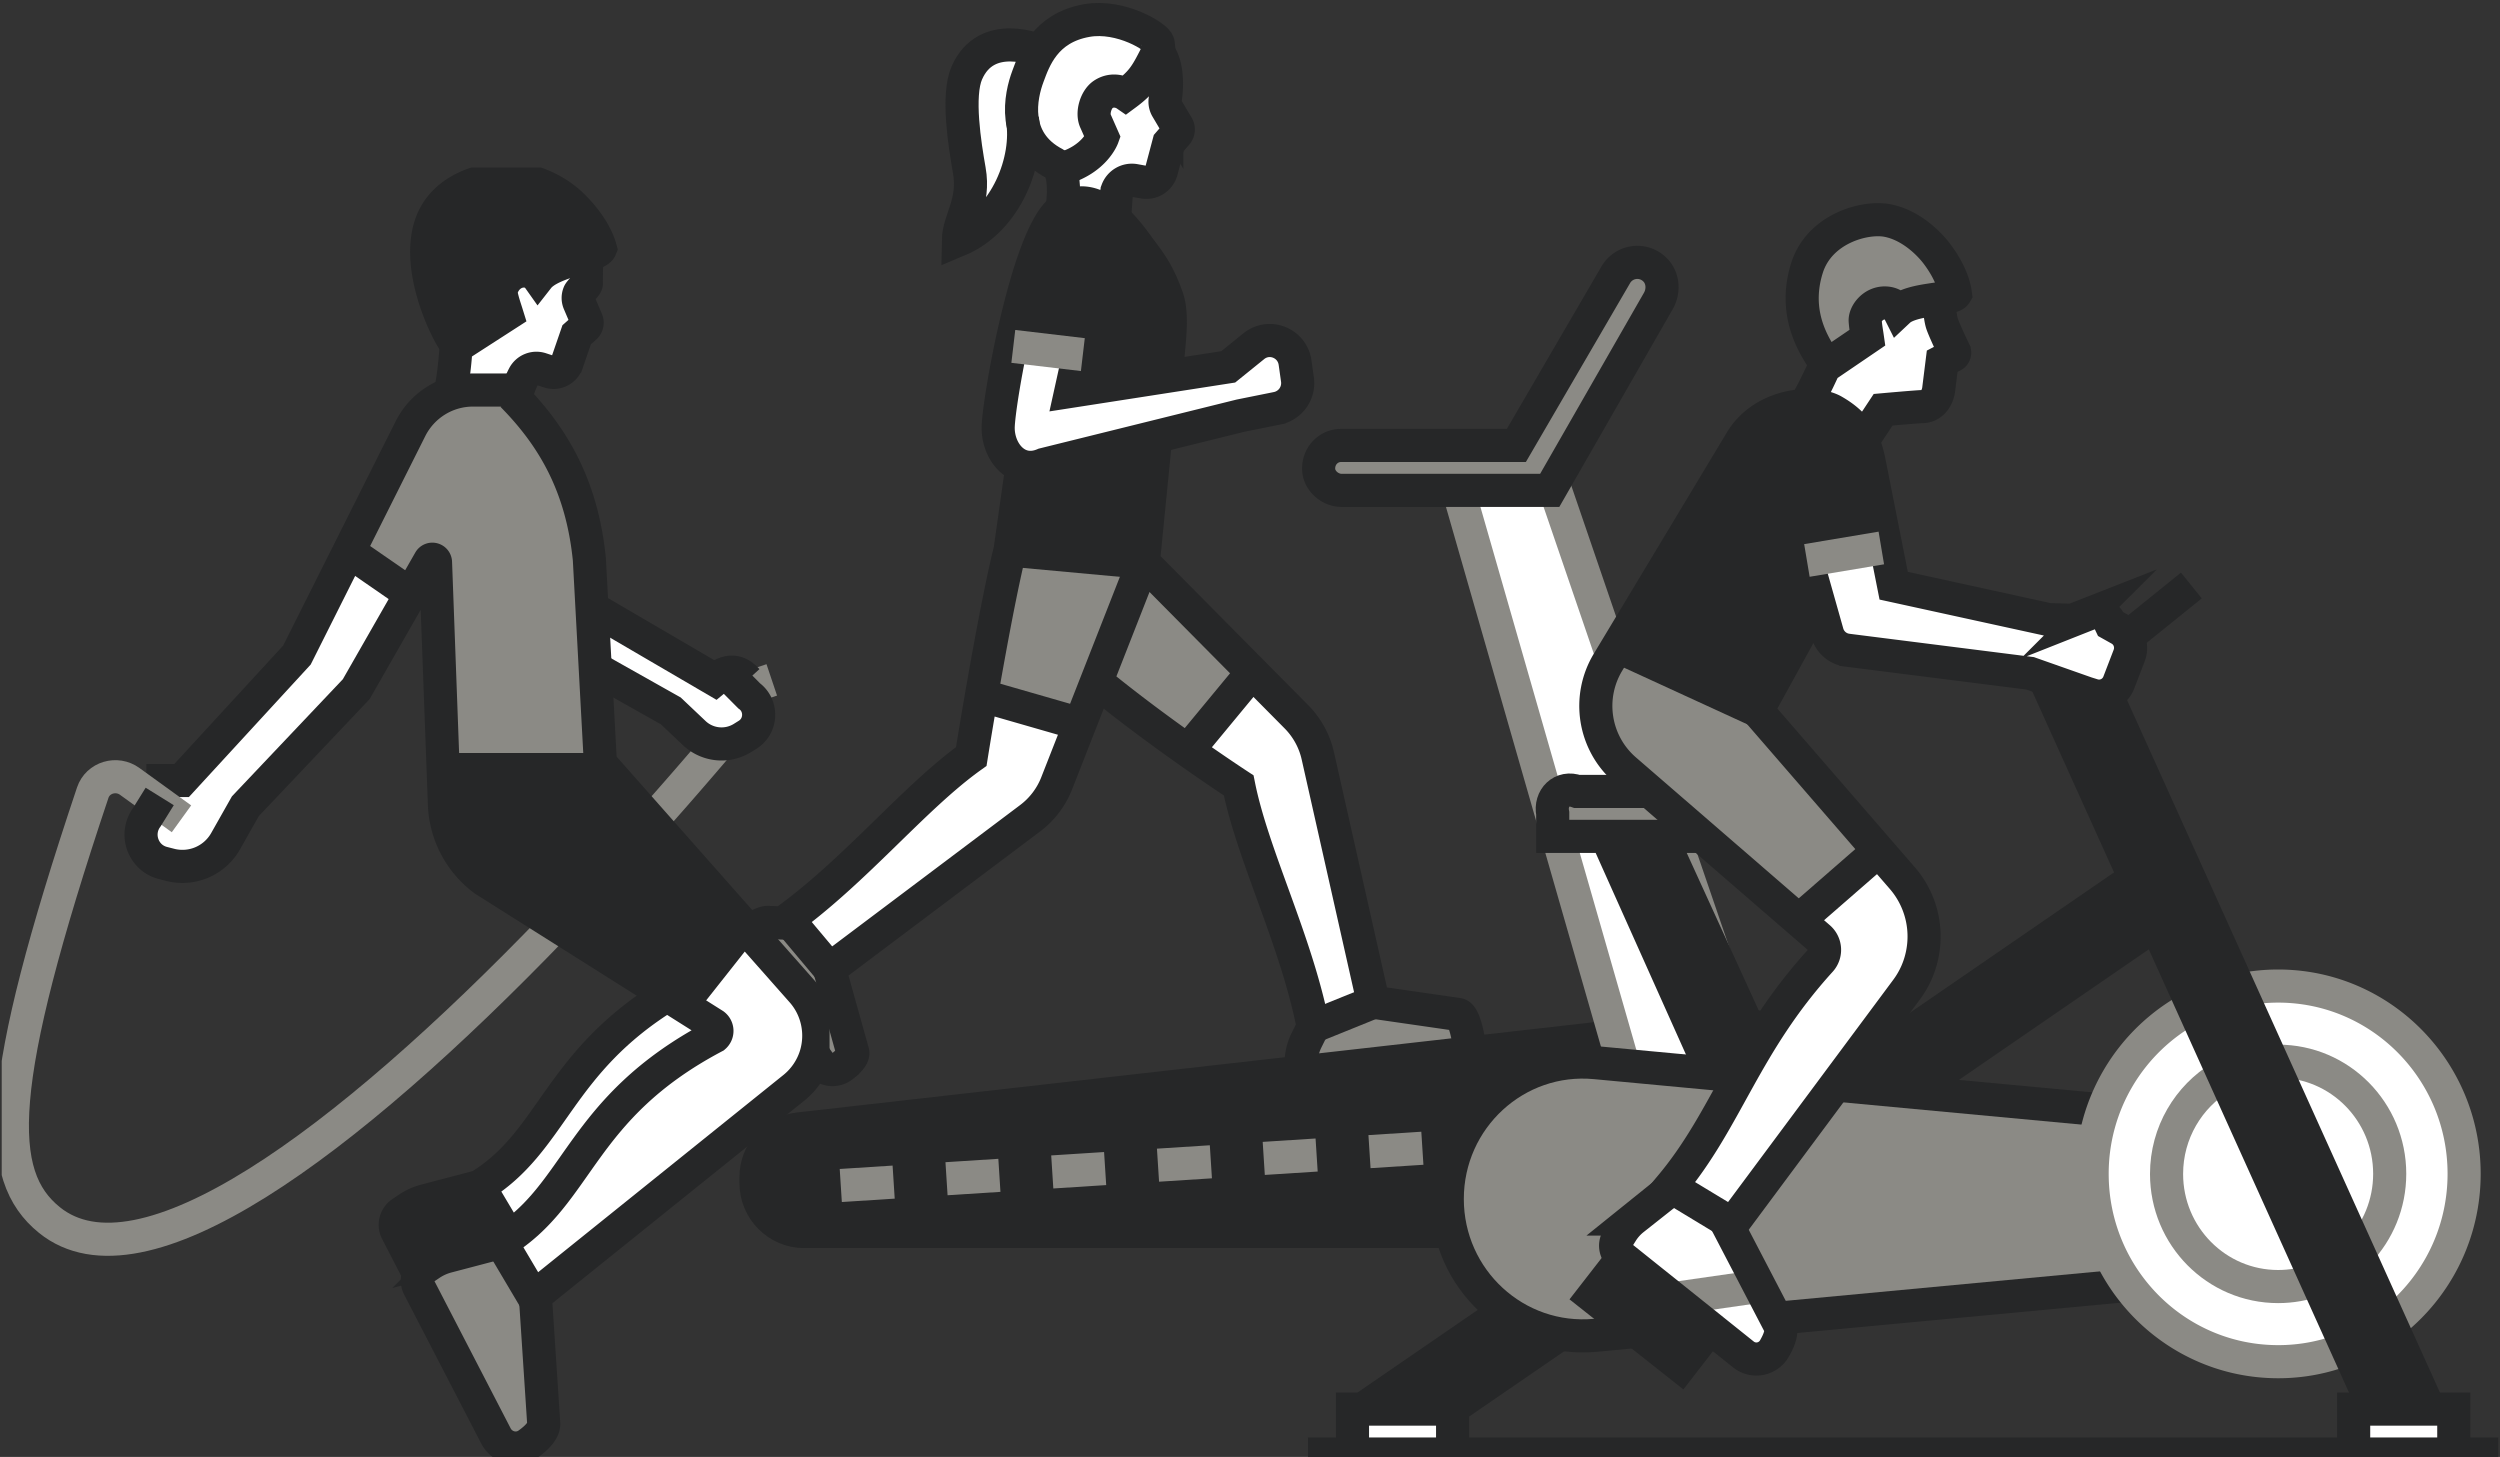 <svg xmlns="http://www.w3.org/2000/svg" width="151" height="88" fill="none" viewBox="0 0 151 88">
  <rect x="0" y="0" width="151" height="88" fill="#333333" stroke="none"/>
  <g clip-path="url(#a)">
    <path fill="#fff" d="m70.086 2.935-2.331 2.788c-.29-.319-.672-.326-1.021-.204-.336.116-.599.72-.457 1.52.053.291.315.63.49 1.058-.255.943-1.276 1.478-2.338 1.831l-.114 2.313c.833-.298 2.345.163 2.862.63 0 0 .06-1.66.544-2.129.182-.163.914-.122 1.485-.061a.858.858 0 0 0 .92-.624l.572-2 .557-.469-.826-1.879-.336-2.774h-.007Z"/>
    <path fill="#fff" d="M64.1 10.233c.625.089 2.15-.705 2.325-2.116-.323-.685-.49-2.164.309-2.604.833-.455 1.612.101 1.612.101s1.888-2.028 1.754-3.12c-1.102-1.343-5.026-1.946-7.042.116-.873.888-1.605 2.7-1.578 3.88.053 2.638 2.62 3.75 2.62 3.75v-.007Z"/>
    <path fill="#999" d="m50.836 73.707 3.28-.048.04-1.682-3.232.326-.088 1.404Z"/>
    <path fill="#fff" d="M62.588 2.833s-.665 2.707-.692 5.223c-.047 4.104-3.554 5.779-3.554 5.779s.51-1.357 0-3.452c-.7-2.876-.356-5.834.658-6.77 1.734-1.587 3.588-.786 3.588-.786v.006Zm-1.774 17.9 4.16.604-.552 2.38 9.93-1.634 2.218-1.54c1.512-.081 2.359 2.564 1.29 3.914l-15.883 3.73c-1.68-.502-1.868-1.444-1.801-2.469l.645-4.985h-.007Zm15.064 20.084-3.79 4.565 2.635 2.102 4.434 14.312 3.648-1.167-3.554-16.034-3.373-3.778Z"/>
    <path fill="#262728" d="m61.002 21.018 4.16.604-.37 1.96 5.771-.733.242-4.72-3.171-4.688s-1.754-1.573-3.46-.664c-1.707.909-3.165 8.24-3.165 8.24h-.007Zm.686 7.421-.672 4.788L69.01 34l.82-7.59-8.143 2.029Z"/>
    <path fill="#8B8A85" d="m79.943 61.721-1.115 1.276-.222 1.641 10.193-1.153-.477-2.09-5.517-.766-2.862 1.092ZM47.571 55.78l-1.512.271-1.626.977 5.02 6.912c.416.57 1.222.657 1.746.196a1.22 1.22 0 0 0 .343-1.33l-1.633-4.496-2.338-2.523v-.007Zm13.297-22.56-1.613 8.784 6.074 1.608.74-2.402 5.63 4.009 4.038-4.355-6.773-7.121-8.096-.523Z"/>
    <path fill="#fff" d="m65.397 43.89-5.665-1.67-.846 3.27-11.214 9.835 2.52 2.91 13.128-9.713 2.077-4.633Z"/>
    <path fill="#8B8A85" d="m100.161 18.183-6.558 11.436H81.032c-.686 0-1.35-.564-1.385-1.255-.033-.848.612-1.459 1.351-1.459h10.59l6.006-10.31a1.504 1.504 0 0 1 2.345-.325c.517.488.578 1.295.222 1.913Z"/>
    <path fill="#262728" d="M104.992 74.385h-56.42c-1.606 0-2.91-1.316-2.91-2.937v-.346c0-1.492 1.116-2.754 2.588-2.916l56.09-6.356c3.467-.393 6.504 2.347 6.504 5.867v.78c0 3.263-2.621 5.908-5.852 5.908Z"/>
    <path fill="#fff" d="m106.376 65.988-12.45-36.376h-5.853L99.18 68.287c.49 1.737 2.116 2.89 3.897 2.76 2.479-.175 4.119-2.685 3.299-5.059Z"/>
    <path stroke="#262728" stroke-miterlimit="10" stroke-width="2" d="M66.263 41.197c3.171 2.598 6.9 5.155 8.553 6.24.847 4.24 3.468 9.333 4.502 14.576l-.403.814a3.16 3.16 0 0 0-.33 1.397v.658M69.79 26.58l-.732 7.38 9.252 9.34a4.881 4.881 0 0 1 1.29 2.367l3.347 14.867 5.12.74c.483.081.732 2.211.732 2.211M71.981 45.036l3.662-4.43m-6.585-6.64-5.22 13.308a4.87 4.87 0 0 1-1.62 2.15l-12.114 9.11 1.404 5.026c.054.224-.255.55-.611.827a.978.978 0 0 1-1.411-.196l-4.757-6.607a.858.858 0 0 1 .248-1.234c.518-.312 1.143-.651 1.405-.638l.9.04c4.334-3.079 7.881-7.555 11.382-10.058.578-3.602 1.612-9.516 2.345-12.467l.732-5.168m-2.029 14.074 5.49 1.58"/>
    <path stroke="#262728" stroke-miterlimit="10" stroke-width="2" d="M70.523 22.15c-.04-.793.403-2.909-.02-4.137-.578-1.668-1.17-2.313-1.774-3.147-1.478-2.062-3.037-3.296-4.589-2.211-2.076 1.445-3.85 11.714-3.85 13.192 0 1.48 1.17 2.89 2.755 2.205l11.872-2.944 2.224-.448a1.55 1.55 0 0 0 1.223-1.75l-.141-1.003c-.168-1.194-1.559-1.75-2.493-.997l-1.545 1.248-9.508 1.478 1.465-6.64"/>
    <path stroke="#262728" stroke-miterlimit="10" stroke-width="2" d="M67.332 12.926c.053-.366.06-1.187.147-1.424a.947.947 0 0 1 1.042-.604l.558.102a.94.94 0 0 0 1.075-.699l.443-1.669.477-.549a.401.401 0 0 0 .04-.468l-.638-1.072a.79.79 0 0 1-.087-.59s.322-1.906-.457-2.815c-.659 1.31-.9 1.791-1.949 2.564 0 0-.658-.454-1.35 0-.45.299-.699 1.16-.45 1.642l.416.943s-.47 1.315-2.365 1.878"/>
    <path stroke="#262728" stroke-miterlimit="10" stroke-width="2" d="M69.966 3.376c.047-.285.033-.407-.014-.767-.054-.36-2.237-1.73-4.3-1.37-2.547.441-3.192 2.367-3.568 3.378-.423 1.133-1.062 3.887 1.646 5.284.49.25.612 1.397.41 2.76"/>
    <path stroke="#262728" stroke-miterlimit="10" stroke-width="2" d="M62.77 3.07s-3.185-1.397-4.375 1.337c-.598 1.377-.12 4.34.148 5.867.35 1.96-.638 3.018-.658 4.233 2.943-1.228 4.28-4.904 3.87-7.299m-.739 26.019 8.042.74"/>
    <path stroke="#8B8A85" stroke-miterlimit="10" stroke-width="2" d="m61.204 20.923 4.2.495"/>
    <path stroke="#262728" stroke-miterlimit="10" stroke-width="2" d="m79.298 62.013 3.655-1.479m22.301 1.336c3.097.32 5.583 2.958 5.583 6.241v.366c0 3.263-2.62 5.908-5.852 5.908H48.572c-1.606 0-2.91-1.316-2.91-2.937v-.346c0-1.492 1.116-2.754 2.588-2.916l49.404-5.596m-50.036-7.027 2.486 2.964"/>
    <path stroke="#8B8A85" stroke-dasharray="3.2 3.2" stroke-miterlimit="10" stroke-width="2" d="m50.783 71.604 46.058-2.95"/>
    <path stroke="#8B8A85" stroke-miterlimit="10" stroke-width="2" d="m93.919 29.537 12.45 36.376c.82 2.374-.813 4.884-3.299 5.06-1.781.13-3.407-1.024-3.897-2.76L88.066 29.537"/>
    <path stroke="#262728" stroke-miterlimit="10" stroke-width="2" d="m100.161 18.183-6.558 11.436H81.032c-.686 0-1.35-.564-1.385-1.255-.033-.848.612-1.459 1.351-1.459h10.59l6.006-10.31a1.504 1.504 0 0 1 2.345-.325c.517.488.578 1.295.222 1.913Z"/>
    <path fill="#262728" d="m83.095 84.743 1.87 2.734L130.49 55.74l-1.871-2.734-45.523 31.738Z"/>
    <path fill="#8B8A85" d="m128.051 77.709-31.27 2.923c-4.455.414-8.708-2.896-9.138-7.386-.504-5.257 3.837-9.537 8.91-9.062l31.498 2.944v10.587-.006Z"/>
    <path fill="#fff" d="M137.794 82.395c6.122 0 11.086-5.01 11.086-11.191 0-6.181-4.964-11.192-11.086-11.192-6.123 0-11.087 5.01-11.087 11.192 0 6.18 4.964 11.191 11.087 11.191Z"/>
    <path fill="#262728" d="m126.246 40.77-2.135.994 19.937 43.639 2.136-.995-19.938-43.638Zm-26.441 8.833-2.66 1.238 7.165 15.682 2.66-1.239-7.165-15.681Z"/>
    <path fill="#fff" d="M148.208 85.109h-6.047v2.713h6.047v-2.713Zm-60.471 0H81.69v2.713h6.047v-2.713Z"/>
    <path fill="#8B8A85" d="M95.316 47.803h7.203v2.713h-8.735V49.35c0-.855.685-1.547 1.532-1.547Z"/>
    <path fill="#262728" d="m103.252 80.402-5.26-4.254-1.668 2.102 5.26 4.254 1.668-2.102Z"/>
    <path fill="#fff" d="M114.734 18.875s-.994-.726-1.592-.251c-.598.475-.565 1.207-.256 1.946l-2.486 1.46-1.014 1.98c1.431.577 2.096 1.682 3.017 2.768l1.343-2.035s3.004-.305 3.091-.61l.282-1.866.84-.787-1.216-3.581-2.009.977Z"/>
    <path fill="#8B8A85" d="m110.078 22.096 2.835-1.309s-.665-1.377.235-2.163c.733-.645 1.579 0 1.579 0l3.454-1.425c.034-.875-2.103-3.452-3.662-3.832-2.52-.61-4.273.59-5.389 2.618-1.464 2.672.948 6.111.948 6.111Z"/>
    <path fill="#fff" d="m109.104 33.675 1.558 5.304 12.014 1.573s3.971 1.818 4.777 1.479c.806-.34 1.156-3.27 1.156-3.27l-.874-.644s-.423-1.051-.873-1.193c-.994-.312-2.177.596-2.177.596l-10.24-2.292-.618-2.17-4.73.623.007-.006Zm4.434 17.615-4.683 4.334s1.666 1.695 1.31 2.292c-.134.231-1.794 1.513-3.406 4.158-2.493 4.083-4.153 7.414-5.785 9.564l3.722 2.218 10.717-14.508c1.155-1.438 1.055-3.25.282-5.23l-2.164-2.828h.007Z"/>
    <path fill="#262728" d="m97.648 38.823 8.553 3.907 3.548-6.302-.605-2.57 4.696-.794-1.29-6.552s-2.311-3.134-5.536-1.716c-2.197.97-9.366 14.04-9.366 14.04v-.013Z"/>
    <path fill="#8B8A85" d="m97.54 39 8.654 3.974 7.237 8.56-5.073 4.26-10.381-9.618a4.645 4.645 0 0 1-1.223-4.925l.78-2.252h.006Z"/>
    <path fill="#fff" d="m100.685 71.787 3.594 2.001 3.454 6.735-1.512 1.676-8.896-6.878 1.277-1.77 2.083-1.764Z"/>
    <path stroke="#8B8A85" stroke-miterlimit="10" stroke-width="2" d="m100.9 78.461 5.24-.752"/>
    <path stroke="#262728" stroke-miterlimit="10" stroke-width="2" d="m128.407 77.647-21.117 1.981m3.695-14.081 16.078 1.5m-17.959-42.726c.45-.712 1.175-2.34 1.175-2.34-.409-.685-2.096-2.76-1.135-5.8.746-2.366 3.48-3.126 4.858-2.861 1.377.264 2.466 1.329 2.97 1.987.799 1.051 1.068 1.926 1.135 2.442-.228.38-2.62.258-3.42 1.01 0 0-.228-.454-.833-.46-.726-.014-1.23.664-1.196 1.091.034.42.081.631.134 1.004l-2.513 1.71m-9.137 49.527-2.486 2.001a3.1 3.1 0 0 0-.713.8l-.235.373a.816.816 0 0 0 .181 1.072l7.425 5.942a1.252 1.252 0 0 0 1.848-.346c.302-.516.524-1.085.329-1.445l-3.346-6.423"/>
    <path stroke="#262728" stroke-miterlimit="10" stroke-width="2" d="M117.126 18.38s.054.847.188 1.213c.195.53.719 1.608.719 1.608a.197.197 0 0 1-.074.278l-.651.34-.202 1.62c-.054.624-.443 1.113-.988 1.12-.255 0-2.378.19-2.378.19l-1.344 2.034"/>
    <path stroke="#262728" stroke-miterlimit="10" stroke-width="2" d="m109.883 36.123-3.742 6.803 8.761 10.113a5.386 5.386 0 0 1 1.209 4.579 5.317 5.317 0 0 1-.96 2.164L104.635 73.93l-3.742-2.265c3.42-4.063 4.435-8.553 9.064-13.647a.97.97 0 0 0-.087-1.377L98.145 46.494a5.108 5.108 0 0 1-1.028-6.484l8.043-13.376c1.37-2.272 4.427-2.469 5.583-1.81 1.418.813 1.868 1.742 2.137 2.99l1.498 7.563 9.36 2.048 1.437.041 1.002-.393a.982.982 0 0 1 1.249.495l.061.129.544.305c.558.312.8.99.571 1.594l-.625 1.628c-.242.63-.927.963-1.565.766l-.39-.122-3.407-1.2-11.046-1.398a1.443 1.443 0 0 1-1.196-1.03l-2.734-9.673M79.002 87.822h71.894"/>
    <path stroke="#8B8A85" stroke-miterlimit="10" stroke-width="2" d="M141.684 81.473a11.057 11.057 0 0 1-4.085.773c-6.208 0-11.234-5.08-11.234-11.34a11.36 11.36 0 0 1 5.959-10.019m3.01-1.099c.733-.149 1.492-.23 2.265-.23 6.201 0 11.234 5.08 11.234 11.34 0 3.623-1.687 6.851-4.307 8.927"/>
    <path stroke="#262728" stroke-miterlimit="10" stroke-width="2" d="M142.161 87.822v-2.713h6.047v2.713m-32.715-21.868 14.661-10.08M87.381 85.278l6.981-4.795m-3.077-1.547-8.983 6.173m46.656-32.076-17.933 12.33m-7.693-.766L97.05 50.571m3.272-.055 5.691 12.454M87.737 87.822v-2.713H81.69v2.713m50.668-52.458-3.749 3.025m-26.09 12.127h-8.735v-1.383c-.181-.923.558-1.669 1.472-1.33h4.576m-1.929-8.661 8.238 3.784"/>
    <path stroke="#8B8A85" stroke-miterlimit="10" stroke-width="2" d="m113.632 33.098-4.495.753"/>
    <path stroke="#262728" stroke-miterlimit="10" stroke-width="2" d="m103.352 80.123-1.848 2.388-5.308-4.199 1.848-2.38"/>
    <path stroke="#8B8A85" stroke-miterlimit="10" stroke-width="2" d="M137.176 64.109c.141-.007.282-.013.423-.013 3.722 0 6.739 3.045 6.739 6.803 0 1.824-.712 3.48-1.868 4.7m-2.587 1.709c-.712.258-1.485.4-2.284.4-3.723 0-6.739-3.045-6.739-6.802 0-2.49 1.33-4.674 3.305-5.86"/>
    <path stroke="#262728" stroke-miterlimit="10" stroke-width="2" d="m108.687 55.55 4.945-4.308M98.67 80.435l-2.305.217c-4.805.448-8.95-3.364-8.95-8.234s4.145-8.689 8.95-8.234l8.627.807m21.917-23.74 19.855 43.939m-3.367-.15-20.069-44.427"/>
    <g clip-path="url(#b)">
      <path fill="#262728" d="m31.543 82.695-.57-7.558-1.994-3.367-3.56.924-1.723 1.1 5.192 9.982c.725.884 2.687.425 2.661-1.08h-.006Z"/>
      <path fill="#8B8A85" d="m32.838 85.963-.57-7.558-1.994-3.366-3.56.923-1.723 1.1 5.192 9.982c.725.884 2.687.426 2.661-1.08h-.006Z"/>
      <path fill="#fff" d="m44.938 55.933-3.775 4.762 2.176 1.748s-5.108 2.483-6.798 5.371c-1.004 1.716-2.79 4.133-4.267 5.66-1.01 1.04-2 1.558-2 1.558l2.059 3.229 16.515-13.296s1.172-1.873.363-3.91l-4.273-5.129v.007Z"/>
      <path fill="#fff" d="M40.367 60.072s-3.347 1.56-5.037 4.448c-1.003 1.716-2.79 4.133-4.266 5.659-1.01 1.041-2 1.558-2 1.558l1.747 2.843s1.93-1.618 2.745-2.626c.816-1.01 2.072-3.256 3.8-5.07 1.69-1.768 5.976-4.447 5.976-4.447l-2.971-2.371.006.006Z"/>
      <path fill="#262728" d="m29.38 53.36 11.783 7.597 3.775-4.762-8.514-9.713-9.743.026.077 2.214a5.778 5.778 0 0 0 2.622 4.644v-.007Z"/>
      <path fill="#fff" d="m21.132 33.33 3.82 2.58-3.185 5.804-7.005 7.086-1.923 2.725a2.527 2.527 0 0 1-3.205.806 1.975 1.975 0 0 1-.796-2.777l.829-1.402 1.275-.642 7.005-7.735 3.185-6.445Zm14.082-17.802c-1.133-.111-2.713 1.14-2.713 1.14s-1.004-.622-1.644-.111c-.642.51-.81 2.004-.175 2.495l-3.114 1.788-.337 2.718h4.085s.181-.864.583-1.244c.149-.138 1.03-.302 1.495-.25.343.04.66-.17.758-.503l.479-1.638.472-.596-.381-1.637.53-.518-.045-1.637.007-.007Z"/>
      <path fill="#262728" d="m27.58 20.938 3.037-1.958s-.712-1.474.252-2.325c.784-.695 1.69 0 1.69 0l3.704-1.526c.032-.937-2.253-3.707-3.924-4.114-2.7-.655-5.192.289-6.319 2.502-1.171 2.3 1.56 7.415 1.56 7.415v.006Z"/>
      <path fill="#8B8A85" d="M35.369 32.472c-.33-4.028-4.318-8.914-4.318-8.914l-3.108-.033c-1.483 0-2.616 1.088-3.742 3.452l-3.017 6.32 3.684 2.385 1.236-1.677.577 12.11 9.374-.203-.686-13.433v-.007Z"/>
      <path fill="#fff" d="m35.609 36.887.174 3.536 5.096 2.581s1.126 1.932 2.55 1.932c1.276 0 2.551-1.022 2.551-1.932 0-.91-.887-1.755-1.45-2.227a.631.631 0 0 0-.855.046l-.24.242-7.82-4.178h-.006Z"/>
      <path stroke="#8B8A85" stroke-miterlimit="10" stroke-width="2" d="M43.578 44.74a268.291 268.291 0 0 1-4.117 4.742m5.244-7.775 1.91-.642"/>
      <path stroke="#262728" stroke-miterlimit="10" stroke-width="2" d="M35.447 15.004c0 .557-.033 1.343-.033 2.129 0 .118-.408.478-.44.596a.722.722 0 0 0 .007.556l.453 1.062c.064.15.026.32-.097.425l-.505.446-.596 1.729a.86.86 0 0 1-1.068.504l-.499-.164a.857.857 0 0 0-1.03.42c-.135.255-.459.936-.433 1.44"/>
      <path stroke="#262728" stroke-miterlimit="10" stroke-width="2" d="M27.037 24.154c.395-.897.518-3.353.518-3.353-.59-.72-2.525-4.69-1.477-7.388.79-2.024 3.147-2.699 4.779-2.633 1.631.065 3.004.936 3.69 1.61 1.1 1.075 1.553 2.031 1.715 2.62-.194.479-2.965.754-3.755 1.763 0 0-.343-.485-1.035-.393-.836.111-1.295.976-1.185 1.467.11.484.2.714.33 1.133l-3.037 1.958m12.787 39.134c-6.772 4.153-6.947 8.875-11.427 11.593l-3.263.858a3.38 3.38 0 0 0-1.036.472l-.388.262a.873.873 0 0 0-.285 1.12l1.366 2.646m19.914-21.496-4.085 5.168M26.318 46.482h10.359m-6.403 28.557 1.994 3.366m-3.328-6.733 2 3.366"/>
      <path stroke="#262728" stroke-miterlimit="10" stroke-width="2" d="M32.145 23.558h-3.58c-1.6 0-3.063.91-3.781 2.351l-6.85 13.657-6.966 7.578h-2.13M35.99 40.39l4.526 2.548 1.405 1.33a2.4 2.4 0 0 0 2.933.301l.304-.19c.848-.53.893-1.761.09-2.351l-1.21-1.218"/>
      <path stroke="#262728" stroke-miterlimit="10" stroke-width="2" d="m36.055 36.893 7.122 4.16c.978-.82 1.593-.367 1.955.032m-23.63-7.48 3.45 2.384"/>
      <path stroke="#8B8A85" stroke-miterlimit="10" stroke-width="2" d="M33.543 55.9C20.75 69.196 8.514 78.163 2.985 73.69c-3.327-2.693-3.327-8.077 2.616-25.813.31-.924 1.45-1.251 2.233-.681l3.127 2.26"/>
      <path stroke="#262728" stroke-miterlimit="10" stroke-width="2" d="m9.647 48.106-.777 1.251c-.744 1.002-.246 2.45.958 2.764l.434.112a2.994 2.994 0 0 0 3.373-1.441l1.185-2.096 6.694-7.067 4.435-7.755c.097-.17.35-.105.356.092l.538 14.605a5.959 5.959 0 0 0 2.427 4.592L43.12 61.9a.46.46 0 0 1 .026.714c-8.21 4.342-8.093 9.517-12.871 12.418l-3.263.858a3.381 3.381 0 0 0-1.036.472l-.388.262a.873.873 0 0 0-.285 1.12l4.661 9.005c.382.708 1.288.937 1.942.465.512-.366.971-.818.933-1.257l-.505-7.696 15.622-12.562a4.06 4.06 0 0 0 1.314-1.932c.42-1.35.11-2.83-.822-3.884l-12.184-13.78-.667-12.327c-.453-4.52-2.26-7.474-4.655-9.903"/>
    </g>
  </g>
  <defs>
    <clipPath id="a">
      <path fill="#fff" d="M0 0h151v88H0z"/>
    </clipPath>
    <clipPath id="b">
      <path fill="#fff" d="M.104 10.118h50v78h-50z"/>
    </clipPath>
  </defs>
</svg>
